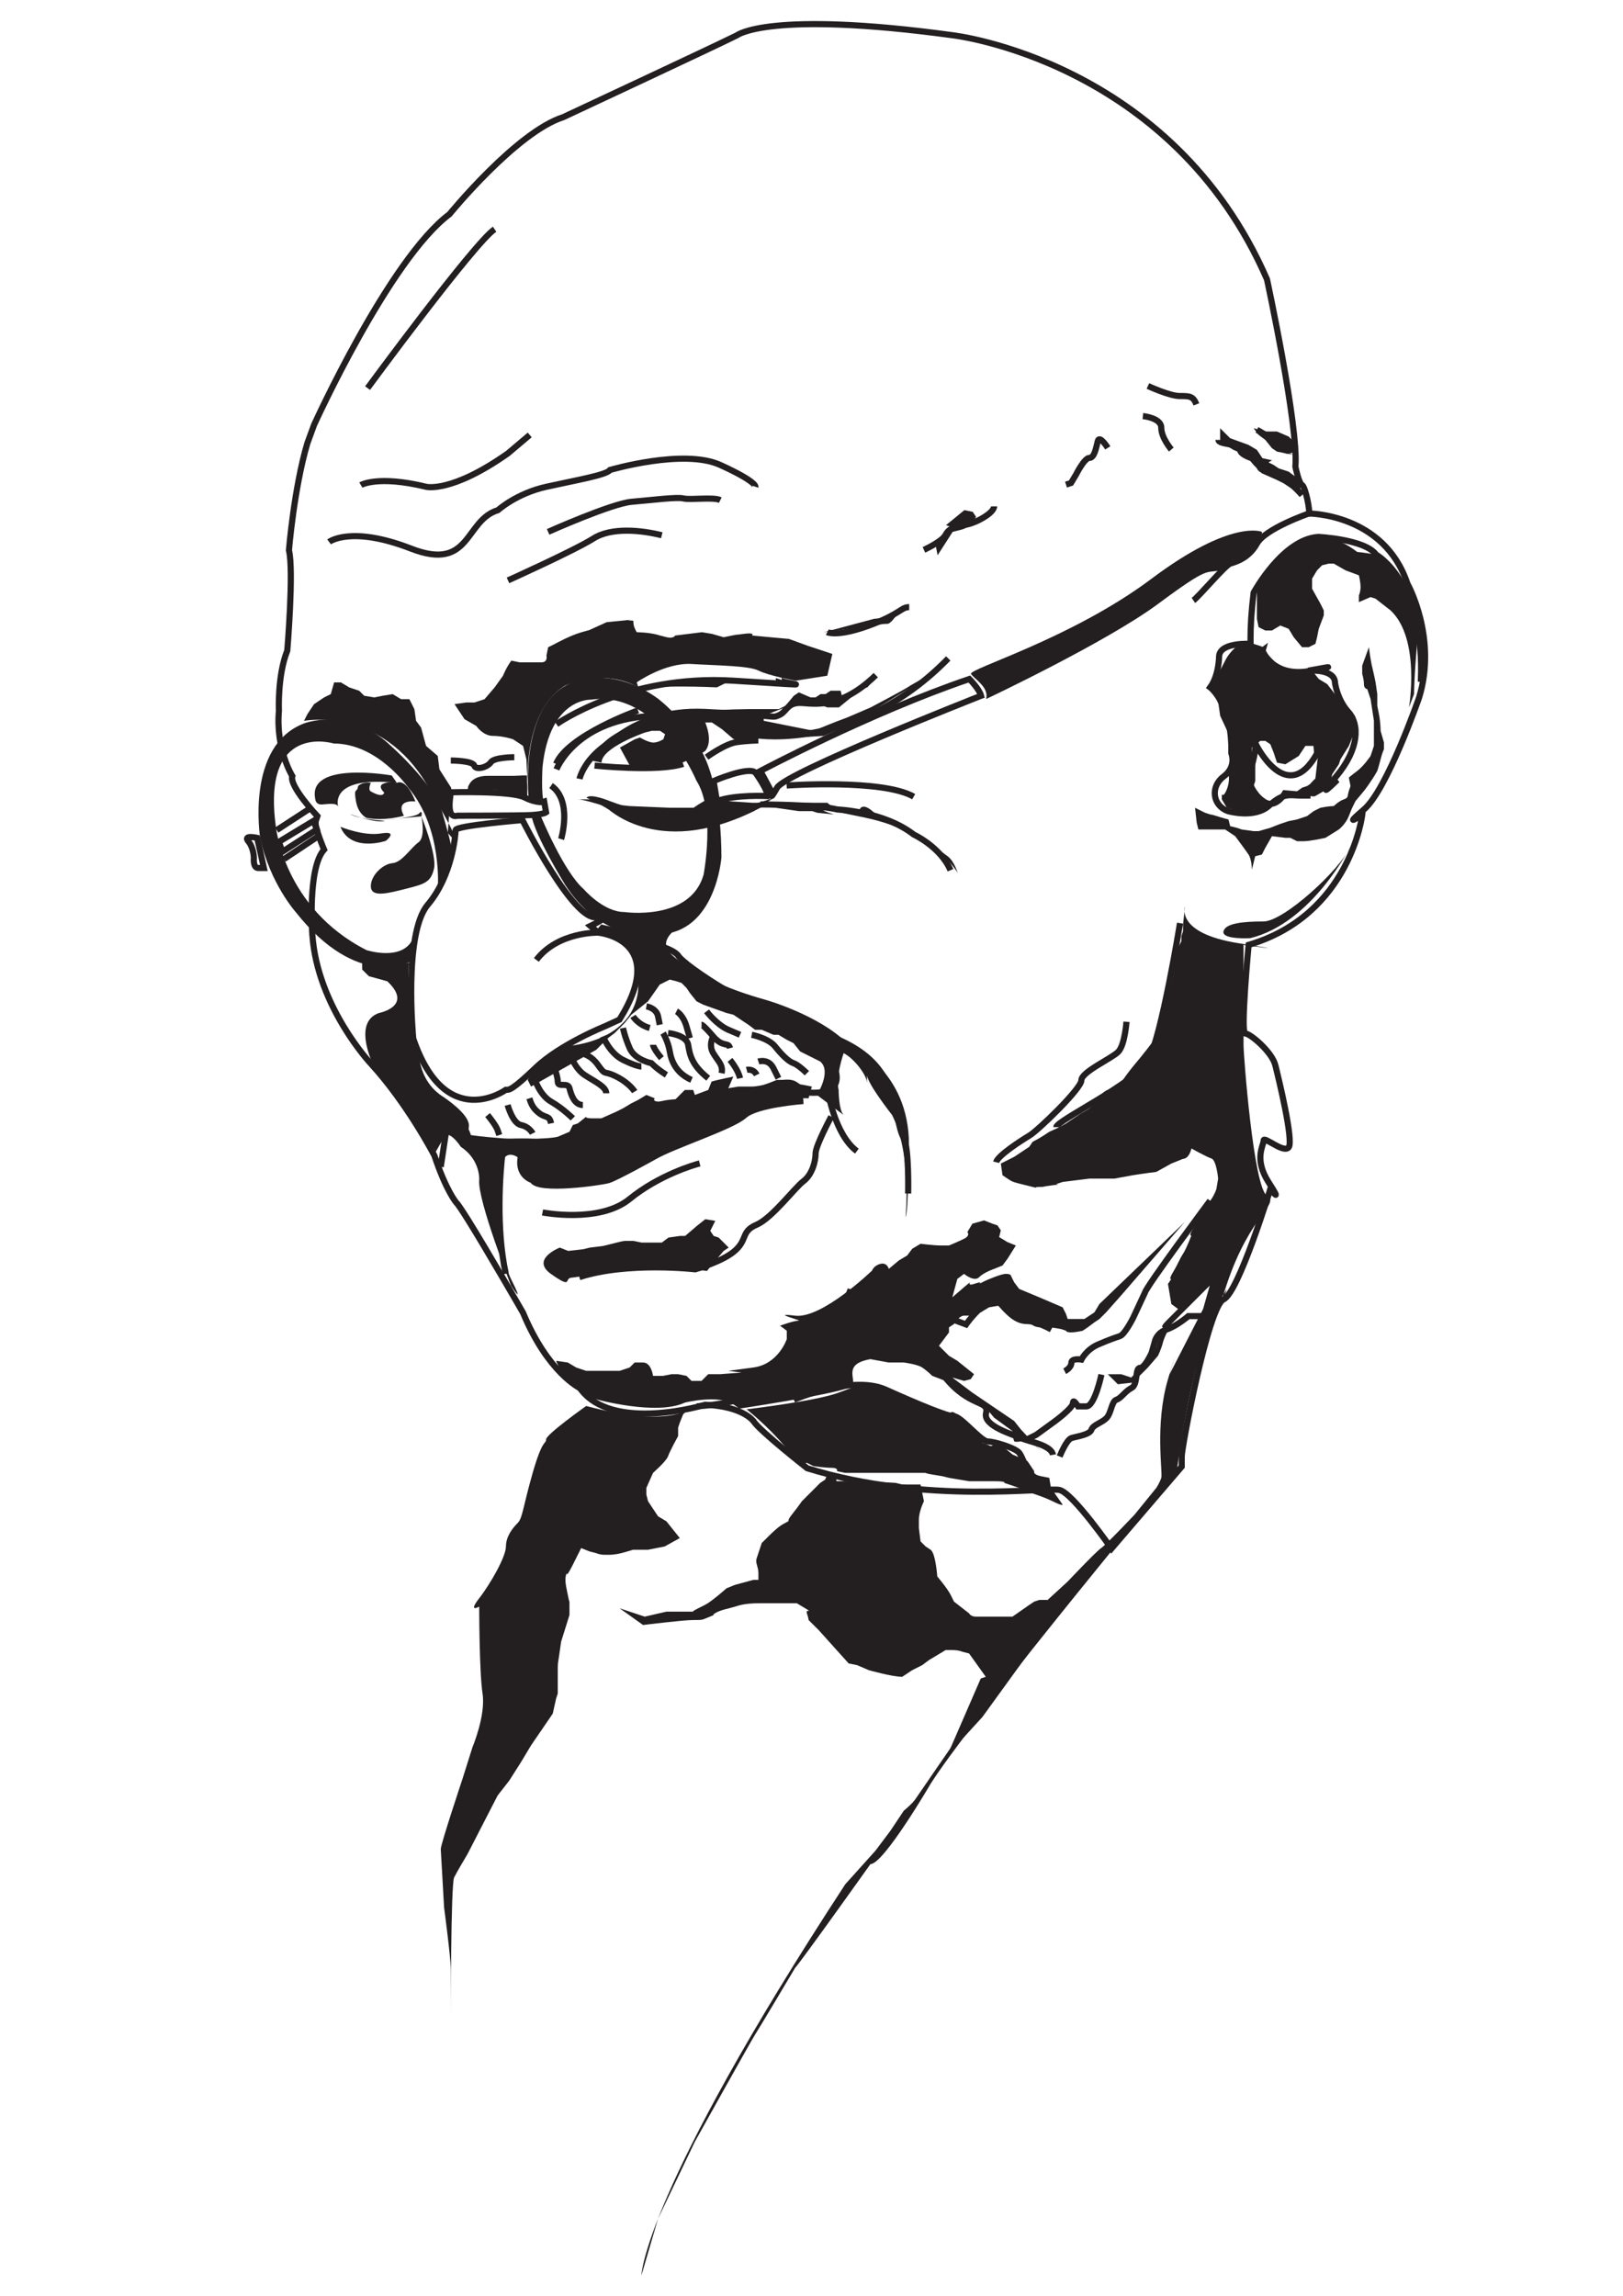 <?xml version="1.0" encoding="UTF-8" standalone="no"?>
<svg
   xmlns:dc="http://purl.org/dc/elements/1.1/"
   xmlns:cc="http://creativecommons.org/ns#"
   xmlns:rdf="http://www.w3.org/1999/02/22-rdf-syntax-ns#"
   xmlns:svg="http://www.w3.org/2000/svg"
   xmlns="http://www.w3.org/2000/svg"
   xmlns:sodipodi="http://sodipodi.sourceforge.net/DTD/sodipodi-0.dtd"
   xmlns:inkscape="http://www.inkscape.org/namespaces/inkscape"
   width="210mm"
   height="297mm"
   viewBox="0 0 210 297"
   version="1.1"
   id="svg28619"
   inkscape:version="1.0.2-2 (e86c870879, 2021-01-15)"
   sodipodi:docname="Gandi-1.svg">
  <defs
     id="defs28613" />
  <sodipodi:namedview
     id="base"
     pagecolor="#ffffff"
     bordercolor="#666666"
     borderopacity="1.0"
     inkscape:pageopacity="0.0"
     inkscape:pageshadow="2"
     inkscape:zoom="0.35"
     inkscape:cx="400"
     inkscape:cy="560"
     inkscape:document-units="mm"
     inkscape:current-layer="layer1"
     inkscape:document-rotation="0"
     showgrid="false"
     inkscape:window-width="1267"
     inkscape:window-height="1032"
     inkscape:window-x="73"
     inkscape:window-y="0"
     inkscape:window-maximized="0" />
  <g
     inkscape:label="Layer 1"
     inkscape:groupmode="layer"
     id="layer1">
    <g
       id="g29632">
      <path
         d="m 33.28,108.394 c 0,0 -1.876,-0.435 -1.155,0.438 0.724,0.863 0.724,2.155 0.724,2.155 0,0 -0.146,1.305 0.574,1.305 0.72,0 0.72,0 0.72,0 z"
         style="fill:none;stroke:#231f20;stroke-width:0.795;stroke-linecap:butt;stroke-linejoin:miter;stroke-miterlimit:4;stroke-dasharray:none;stroke-opacity:1"
         id="path20409" />
      <path
         d="m 35.805,107.385 4.326,-2.814"
         style="fill:none;stroke:#231f20;stroke-width:0.795;stroke-linecap:butt;stroke-linejoin:miter;stroke-miterlimit:4;stroke-dasharray:none;stroke-opacity:1"
         id="path20411" />
      <path
         d="m 36.094,108.9 4.758,-2.882 -0.072,0.721 0.215,0.574 -4.469,2.882 z"
         style="fill:none;stroke:#231f20;stroke-width:0.795;stroke-linecap:butt;stroke-linejoin:miter;stroke-miterlimit:4;stroke-dasharray:none;stroke-opacity:1"
         id="path20413" />
      <path
         d="m 36.74,111.136 4.329,-2.882"
         style="fill:none;stroke:#231f20;stroke-width:0.795;stroke-linecap:butt;stroke-linejoin:miter;stroke-miterlimit:4;stroke-dasharray:none;stroke-opacity:1"
         id="path20415" />
      <path
         d="m 96.614,182.315 c 0,0 9.084,-1.081 11.898,-2.155 2.811,-1.087 4.54,-1.519 8.22,0.214 0,0 2.932,1.59 4.665,2.286 0.572,0.23 1.013,0.36 1.174,0.307 0.649,-0.214 0.434,-0.652 1.515,0.214 1.081,0.866 2.596,2.379 2.596,2.379 l 0.432,1.081 1.081,0.432 0.649,-0.214 0.866,0.214 1.295,1.087 1.95,0.867 0.86,1.292 c 0,0 -0.215,0.435 0.87,0.649 1.081,0.218 1.081,0.218 1.081,0.218 l 0.217,1.301 1.512,2.162 c 0,0 0,0.217 -1.295,-0.435 -1.301,-0.646 -3.466,-1.295 -3.466,-1.295 l -0.864,-0.432 -1.944,-0.652 c 0,0 0.428,-0.214 -1.301,-0.214 -1.73,0 -3.243,0 -3.243,0 l -2.596,-0.435 -0.866,-0.218 c 0,0 0,0 -1.298,-0.214 -1.298,-0.214 -0.432,-0.214 -1.298,-0.214 -0.864,0 -0.864,0 -1.73,0 -0.864,0 -1.73,0 -1.73,0 -1.301,0 -4.972,0 -4.972,0 h -1.516 l -1.081,-0.221 c 0,0 0.215,-0.432 -0.649,-0.432 -0.866,0 -2.382,-0.214 -2.382,-0.214 l -0.864,-0.432 -1.084,0.217 c 0,0 -1.944,-3.245 -6.705,-7.143 z"
         style="fill:#231f20;fill-opacity:1;fill-rule:nonzero;stroke:none;stroke-width:3.18"
         id="path20417" />
      <path
         d="m 88.61,181.451 c 0,0 4.326,-1.077 6.273,0.218 1.947,1.298 0.217,0.646 0.217,0.646 0,0 12.332,-1.838 14.755,-2.801 0.202,-0.084 0.335,-0.158 0.385,-0.221 0.653,-0.873 -1.298,-2.813 2.382,-3.466 l 2.379,0.435 h 1.295 0.649 c 0,0 1.73,0.218 2.379,0.646 0.649,0.435 1.298,1.081 1.298,1.081 l 2.814,1.084 0.649,0.649 2.876,1.68 1.665,1.997 2.379,1.733 v 0.646 l 0.215,0.649 c 0,0 0.003,0.214 1.084,0 1.084,-0.214 1.084,-0.214 1.084,-0.214 l 0.649,0.86 0.649,0.652 -2.599,-2.811 -0.866,-1.087 -5.404,-3.668 -2.596,-1.954 1.515,0.435 0.866,-0.22 0.432,-0.646 -2.164,-1.733 c -1.081,-0.646 -1.081,-0.646 -1.081,-0.646 l -1.298,-1.295 1.298,-1.733 v -0.652 l 0.649,-0.429 c 0,0 0.649,-1.084 1.298,-1.084 0.649,0 0.649,0 0.649,0 l 0.864,-0.428 h 0.649 c 1.081,-0.652 1.081,-0.652 1.081,-0.652 l 1.301,-0.221 1.512,0.873 0.649,0.86 h 0.646 c 1.084,0.22 1.084,0.22 1.084,0.22 0,0 0.217,0.86 1.515,0.86 1.298,0 1.298,0 1.298,0 v 0 l 1.295,0.218 0.653,0.22 c 0,0 0,0.214 0.649,0.214 0.646,0 1.512,-0.214 1.512,-0.214 l 0.646,-0.438 0.866,-0.646 0.653,-0.435 0.864,-0.86 1.227,-1.385 0.503,-0.562 8.438,-9.733 -11.031,10.594 -0.653,1.087 -1.295,0.86 h -0.864 -0.649 -0.653 l -0.214,-0.646 -0.435,-0.866 -3.028,-1.295 -2.596,-1.084 -0.652,-0.866 -0.429,-0.867 c 0,0 0,-0.214 -0.649,-0.214 -0.649,0 -2.596,0.867 -2.596,0.867 l -0.864,0.432 c 0,0 0.646,-0.432 -0.649,0 -1.298,0.429 0.215,-0.863 -1.298,0.429 -1.515,1.305 -1.515,1.305 -1.515,1.305 l 0.649,-2.379 0.866,-0.652 c 0,0 1.298,1.081 1.947,0.435 0.646,-0.649 1.944,-1.081 1.944,-1.081 l 1.084,-0.435 0.646,-0.867 1.084,-1.727 c -1.084,-0.438 -1.084,-0.438 -1.084,-0.438 l -1.078,-0.649 0.215,-0.867 -0.432,-0.646 -0.649,-0.218 -1.084,-0.428 -1.512,0.428 -0.649,1.084 c 0,0 0.435,0.432 -0.432,0.867 -0.866,0.429 -1.947,0.867 -1.947,0.867 0,0 -0.217,0 -1.084,0 -0.866,0 -2.596,-0.221 -2.596,-0.221 l -1.078,0.649 -0.652,0.867 -1.081,0.646 -1.295,1.087 c 0,0 -0.217,-0.869 -1.084,-0.649 -0.866,0.214 -1.081,0.863 -1.081,0.863 0,0 -6.488,6.27 -9.951,5.838 -3.46,-0.428 1.081,0.652 0.432,0.652 -0.649,0 -2.382,0.646 -2.382,0.646 l 0.866,0.652 v 1.081 c 0,0 -1.081,3.245 -4.326,3.674 -3.242,0.435 -3.242,0.435 -3.242,0.435 l 1.73,0.218 -2.811,0.214 h -1.516 l -0.866,0.866 h -0.646 -0.653 l -0.649,-0.652 -1.081,-0.214 h -0.864 l -1.084,0.214 h -1.298 c 0,0 -0.217,-1.727 -1.295,-1.727 -1.081,0 -1.081,0 -1.081,0 l -0.649,0.646 -1.301,0.435 h -0.645 c -1.084,0 -3.68,0 -3.68,0 -1.295,-0.435 -1.295,-0.435 -1.295,-0.435 l -1.081,-0.646 -1.515,-0.22 c 0,0 1.515,4.118 5.189,4.978 0,0 7.789,2.162 11.466,0.432 z"
         style="fill:#231f20;fill-opacity:1;fill-rule:nonzero;stroke:none;stroke-width:3.18"
         id="path20419" />
      <path
         d="m 75.846,181.886 c 0,0 -5.189,3.674 -5.189,4.326 0,0.646 -0.432,-0.218 -1.733,4.326 -1.298,4.54 -1.298,5.839 -1.944,6.488 -0.649,0.652 -1.516,1.73 -1.516,3.031 0,1.295 -1.947,4.755 -3.459,6.702 -1.516,1.95 0,1.084 0,1.084 0,0 0,8.435 0.432,11.245 0.435,2.814 -1.298,6.925 -1.298,6.925 l -1.295,4.106 c 0,0 -2.814,8.441 -2.814,9.087 l 0.432,7.571 c 0,0 0.866,6.488 0.866,8 0,1.519 0,6.273 0,6.273 0,0 0,-17.305 0.432,-18.171 0.432,-0.86 1.73,-3.022 1.73,-3.022 l 3.894,-7.571 1.516,-1.947 1.512,-2.379 1.298,-2.164 2.81,-4.109 0.435,-1.947 0.214,-0.652 c 0,0 0,-1.512 0,-2.811 0,-1.301 0,-0.867 0.217,-2.376 0.217,-1.519 0.217,-1.519 0.217,-1.519 l 1.081,-3.46 c 0,0 0,0 0,-0.867 0,-0.86 0,-0.86 0,-0.86 0,0 0,0.214 -0.215,-0.873 -0.221,-1.081 -0.435,-1.941 -0.221,-2.593 0.221,-0.649 -0.215,0.867 0.866,-1.295 1.084,-2.165 1.084,-2.165 1.084,-2.165 v 0 l 1.081,0.432 0.864,0.221 c 0,0 0.435,0.214 1.084,0.214 0.646,0 0.646,0 0.646,0 0,0 0.652,0 1.519,-0.214 0.864,-0.221 1.509,-0.438 1.509,-0.438 h 1.95 l 1.081,-0.214 1.081,-0.214 1.947,-1.084 -1.73,-2.162 -1.084,-0.652 -1.295,-1.947 -0.217,-0.866 v -0.86 l 0.864,-1.947 c 0,0 1.733,-1.512 1.95,-2.165 0.215,-0.649 1.295,-2.596 1.295,-2.596 v -1.084 l 0.217,-0.646 0.432,-1.081 0.649,-0.652 c 0,0 -2.593,2.379 -13.196,-0.428 z"
         style="fill:#231f20;fill-opacity:1;fill-rule:nonzero;stroke:none;stroke-width:3.18"
         id="path20421" />
      <path
         d="m 80.172,208.057 3.246,1.081 2.813,-0.646 c 0,0 0.432,0 1.081,0 0.649,0 2.379,0 2.379,0 0,0 -0.217,0 0.649,-0.435 0.866,-0.432 0,0 0.866,-0.432 0.864,-0.429 2.811,-2.162 2.811,-2.162 l 1.084,-0.435 2.376,-0.646 h 0.652 c 0,0 0,0 0,-0.867 0,-0.866 -0.435,-1.301 -0.217,-1.947 0.217,-0.646 0.217,-0.646 0.217,-0.646 l 0.432,-1.305 c 1.512,-1.512 2.162,-2.162 3.028,-2.593 0.864,-0.435 0,0 0.864,-1.081 0.866,-1.081 1.301,-1.733 1.301,-1.733 l 0.864,-0.866 0.649,-0.646 0.866,-0.866 0.649,-0.429 c 0,0 0.215,-1.084 1.081,-0.438 0.864,0.652 -0.215,0.652 0.864,0.652 1.084,0 0,0 1.084,0 1.084,0 1.947,0 1.947,0 l 4.109,0.214 0.866,0.217 h 1.298 1.078 l 0.438,2.162 c 0,0 -0.653,1.301 -0.653,2.379 0,1.087 0,1.087 0,1.087 l 0.215,1.727 0.652,0.652 c 0,0 0,0 0.649,0.429 0.649,0.438 0.866,3.46 0.866,3.46 0,0 1.295,1.519 1.73,2.379 0.432,0.873 0.432,0.873 0.432,0.873 l 1.947,1.513 c 0,0 0.217,0.429 0.864,0.429 0.649,0 4.758,0 4.758,0 l 2.165,-1.512 0.645,-0.429 0.653,-0.22 h 1.081 v 0 l 0.653,2.599 -9.087,12.54 -4.543,4.979 4.326,-9.954 0.649,-0.218 -2.162,-3.022 -0.866,-0.22 c 0,0 -0.432,-0.218 -1.298,-0.218 -0.866,0 -0.866,0 -0.866,0 l -2.162,1.298 -0.866,0.649 -1.295,0.652 -1.298,0.86 c -1.301,0 -4.326,-0.86 -4.326,-0.86 l -1.513,-0.652 -1.084,-0.214 -3.892,-4.326 -1.301,-1.295 c 0,0 0,-0.22 -0.215,-0.867 -0.221,-0.652 0.864,0 -0.221,-0.652 -1.077,-0.646 -1.077,-0.646 -1.077,-0.646 0,0 -0.217,0 -0.866,0 -0.649,0 0.215,0 -0.649,0 -0.866,0 0.435,0 -0.866,0 -1.295,0 -1.295,0 -1.295,0 0,0 0.217,0 -1.298,0 -1.515,0 -2.379,0.214 -3.028,0.432 -0.649,0.214 -1.947,0.428 -2.596,0.866 -0.649,0.429 0.432,0 -0.649,0.429 -1.081,0.438 -0.866,0.438 -2.165,0.438 -1.298,0 -6.488,0.646 -6.488,0.646 z"
         style="fill:#231f20;fill-opacity:1;fill-rule:nonzero;stroke:none;stroke-width:3.18"
         id="path20423" />
      <path
         d="m 76.756,98.44 c 0,0 0,-6.925 22.062,-6.705 h 1.947 l 0.435,-0.22 0.429,-0.214 1.084,-1.295 0.649,-0.438 1.516,0.652 h 0.646 l 0.652,-0.432 h 0.646 l 0.653,-0.435 h 1.298 l 0.081,0.357 0.131,0.509 0.866,-0.652 2.379,-0.646 1.081,-1.295 -4.761,3.888 h -0.864 -0.649 l -1.081,-0.429 -0.866,-0.218 -1.298,-0.214 -4.975,1.941 v 0.652 l 2.165,0.435 4.326,0.863 c 1.95,-0.863 4.326,-1.733 4.326,-1.733 l 1.332,-0.568 1.693,-0.73 c 0,0 4.112,-2.162 4.761,-2.593 0.649,-0.432 3.028,-1.73 3.894,-2.164 0.864,-0.429 -11.249,6.925 -11.249,6.925 l -3.46,1.516 -3.463,0.211 H 99.683 L 96.872,95.627 96.006,95.844 94.925,95.627 93.41,94.329 92.111,93.465 h -0.864 c 0,0 1.081,2.379 0,3.677 0,0 -4.329,3.245 -9.736,1.944 l -1.295,-2.379 1.944,-1.081 0.649,-0.217 c 0,0 1.081,0.652 1.73,0.652 0.649,0 1.298,-0.435 1.298,-0.435 l 0.217,-0.646 -0.649,-0.435 h -1.084 l -0.864,0.217 c 0,0 -5.621,1.944 -5.621,3.895 z"
         style="fill:#231f20;fill-opacity:1;fill-rule:nonzero;stroke:none;stroke-width:3.18"
         id="path20425" />
      <path
         d="m 82.812,89.353 6.056,-1.298 1.084,-0.214 h 1.298 1.081 0.866 l 0.866,0.435 -1.301,0.646 c 0,0 -8.87,-0.432 -9.951,0.432 z"
         style="fill:#231f20;fill-opacity:1;fill-rule:nonzero;stroke:none;stroke-width:3.18"
         id="path20427" />
      <path
         d="m 106.607,81.788 6.491,-1.733 1.944,-0.217 1.73,-1.516 c 0,0 -1.298,2.379 -1.944,2.379 -0.653,0 -1.95,0.22 -1.95,0.22 z"
         style="fill:#231f20;fill-opacity:1;fill-rule:nonzero;stroke:none;stroke-width:3.18"
         id="path20429" />
      <path
         d="m 122.397,67.943 c 2.382,-1.95 2.382,-1.95 2.382,-1.95 l 1.078,0.217 0.435,0.652 -0.649,1.081 c -0.864,0.428 -0.649,0.428 -1.512,0.646 -0.866,0.214 -0.866,0.214 -0.866,0.214 l -1.947,3.028 -0.214,-1.081 0.432,-1.081 0.646,-0.866 0.866,-0.646"
         style="fill:#231f20;fill-opacity:1;fill-rule:nonzero;stroke:none;stroke-width:3.18"
         id="path20431" />
      <path
         d="m 74.809,103.416 h 1.084 0.864 1.084 l 1.51,0.646 2.164,0.217 5.193,0.218 h 2.162 0.87 l 0.646,-0.435 1.084,-0.646 h 1.512 l 1.084,0.217 3.239,0.218 h 0.866 1.298 3.463 0.649 3.46 l 1.084,0.857 c 1.078,0 3.025,0.224 3.025,0.224 0,0 0.217,-1.298 1.73,0 0.326,0.28 0.655,0.516 0.963,0.717 1.137,0.742 2.065,1.015 2.065,1.015 l 1.515,0.429 1.084,0.646 c 0,0 3.245,2.385 4.109,3.031 0.866,0.649 1.298,2.168 1.298,2.168 0,0 -2.81,-5.199 -11.898,-7.143 -9.084,-1.944 -4.109,-0.435 -4.109,-0.435 l -2.161,-0.214 -0.652,-0.214 h -1.73 l -4.544,-0.652 -1.298,0.652 -1.947,0.863 -1.509,0.218 -1.084,0.428 -2.596,0.224 -1.733,-0.224 c 0,0 0.435,0 -0.646,0 -1.084,0 -1.084,0 -1.084,0 h -1.73 -1.73 l -1.298,-0.646 -0.649,-0.435 c 0,0 -5.621,-1.944 -6.705,-1.944 z"
         style="fill:#231f20;fill-opacity:1;fill-rule:nonzero;stroke:none;stroke-width:3.18"
         id="path20433" />
      <path
         d="m 157.872,55.396 1.298,1.295 2.379,0.866 1.084,0.646 0.864,1.301 1.298,0.646 0.649,0.438 1.298,0.428 0.864,0.646 0.649,1.301 v 0.652 c 0,0 -0.864,-0.22 -1.512,-0.652 -0.649,-0.435 -0.649,-0.435 -0.649,-0.435 l -0.866,-0.432 -1.947,-0.863 -1.078,-1.084 -1.084,-1.295 -1.516,-0.652 -1.081,-0.646 -0.649,-0.652 z"
         style="fill:#231f20;fill-opacity:1;fill-rule:nonzero;stroke:none;stroke-width:3.18"
         id="path20435" />
      <path
         d="m 166.742,58.638 0.649,0.217 -2.164,-0.432 -0.646,-0.438 -0.866,-1.081 -0.866,-0.646 -0.233,-0.31 -0.413,-0.553 1.512,0.429 h 1.512 l 1.515,0.652 0.649,0.652 v 0.857"
         style="fill:#231f20;fill-opacity:1;fill-rule:nonzero;stroke:none;stroke-width:3.18"
         id="path20437" />
      <path
         d="m 162.633,80.055 v -2.814 -1.298 c 0,0 3.892,-5.621 6.056,-6.053 2.165,-0.438 4.109,-0.649 6.919,1.512 0,0 2.379,0.214 3.245,0.646 0.866,0.435 4.978,6.056 4.543,10.82 -0.432,4.758 -0.432,6.919 -0.432,6.919 l -0.652,1.727 c 0,0 1.519,-8.867 -2.376,-12.541 l -1.95,-1.519 -0.646,-0.214 -1.512,0.652 v -0.87 c 0,0 0.215,-0.435 0.215,-1.081 0,-0.652 -0.215,-1.516 -0.215,-1.516 l -1.736,-0.646 -1.512,-0.867 h -0.649 l -0.864,0.214 -0.649,0.652 -0.649,1.081 v 0.652 0.646 l 1.084,1.944 0.432,0.869 v 0.646 l -0.652,1.733 -0.215,1.081 -0.217,0.863 -0.866,0.432 h -0.864 l -1.081,-1.295 -0.649,-1.081 -1.081,-0.432 -1.081,0.646 h -0.866 l -0.866,-0.432 z"
         style="fill:#231f20;fill-opacity:1;fill-rule:nonzero;stroke:none;stroke-width:3.18"
         id="path20439" />
      <path
         d="m 163.497,83.729 0.435,0.867 1.078,1.081 1.084,0.652 0.866,0.218 0.866,0.211 h 0.646 0.646 0.653 l 0.864,1.084 1.081,0.649 c 0.866,1.078 1.301,1.73 1.301,1.73 l 0.432,1.081 0.646,0.435 0.87,0.646 c 0,0 0.428,0 0.428,0.652 0,0.649 0,1.295 0,1.295 l -0.863,2.165 -1.081,1.73 -0.217,0.646 -0.866,1.304 -0.215,1.081 -1.515,1.298 -1.298,0.214 h -1.944 c 0,0 -3.028,1.295 -1.515,0.649 1.515,-0.649 2.596,-1.516 2.596,-1.516 l 0.646,-0.214 0.653,-0.432 1.084,-0.652 v -1.081 l 0.215,-0.652 v -1.509 -0.652 l -0.649,-0.214 h -1.516 c -0.864,1.301 -0.864,1.301 -0.864,1.301 v 0 l -1.73,1.075 c -1.084,-0.211 -1.084,-0.211 -1.084,-0.211 l -0.217,-0.646 -0.215,-0.652 -0.432,-1.081 -0.649,-0.435 h -0.649 l -1.084,0.863 v 1.304 l 0.435,0.857 v 2.164 l -0.215,0.652 1.078,1.512 0.435,1.298 -1.512,0.435 c -1.084,0.214 -1.084,0.214 -1.084,0.214 l -2.382,-0.649 -0.646,-1.081 v -0.649 c 0,0 0.217,0.432 0.646,-0.649 0.435,-1.084 0.217,-1.944 0.217,-1.944 l 0.432,-0.652 v -1.081 c 0,0 0,-1.298 0,-1.947 0,-0.649 0,-0.649 0,-0.649 l -1.512,-3.249 -0.215,-1.509 -0.435,-1.081 -0.649,-0.87 c 0,0 1.298,-2.379 1.947,-3.674 0.649,-1.295 1.944,-2.379 2.596,-2.379 0.649,0 2.379,0.646 2.379,0.646 z"
         style="fill:#231f20;fill-opacity:1;fill-rule:nonzero;stroke:none;stroke-width:3.18"
         id="path20441" />
      <path
         d="m 154.627,104.496 1.298,0.649 0.649,0.214 c 0,0 0.217,0 0.866,0.217 0.649,0.218 1.512,0.435 1.512,0.435 l 0.217,0.863 0.866,0.218 0.645,0.218 1.519,0.211 h 0.645 l 1.516,-0.429 1.081,-0.429 0.649,-0.224 0.649,-0.214 1.084,-0.214 1.292,-0.435 0.866,-0.646 0.87,-0.435 c 1.078,-0.218 1.727,-0.218 1.727,-0.218 0,0 0.649,-0.646 1.298,-0.863 0.649,-0.218 0.435,-0.435 0.649,-1.084 0.217,-0.646 0.217,-0.646 0.217,-0.646 l -0.217,-1.084 c 0,0 0.217,-0.214 1.081,-0.863 0.87,-0.652 1.733,-1.944 1.733,-1.944 l 0.432,-1.301 v -1.947 -1.298 l -0.432,-2.814 -0.434,-1.298 c 0,0 -0.429,0 -0.429,-0.646 0,-0.649 -0.221,-1.298 -0.221,-1.298 v -1.084 l 0.866,-2.379 c 0,0 0.217,1.733 0.435,2.599 0.215,0.863 0.429,1.947 0.429,1.947 l 0.221,1.512 v 1.512 c 0.215,1.081 0,0 0.215,1.081 0.215,1.084 0.215,2.165 0.215,2.165 l 0.434,1.516 v 0.866 c 0,0 -0.217,0.432 -0.434,1.295 -0.215,0.863 -0.429,1.516 -0.429,1.516 -0.866,1.516 -1.73,2.593 -1.73,2.593 l -1.087,1.301 c -0.646,1.298 -0.428,0.863 -0.863,1.944 -0.435,1.087 -1.298,1.733 -1.298,1.733 l -1.73,1.081 c 0,0 -1.944,0.435 -2.811,0.435 -0.864,0 -0.864,0 -0.864,0 l -0.866,-0.435 h -0.649 l -1.73,-0.218 -0.866,1.519 -0.435,0.86 -0.864,0.218 -0.435,1.733 c 0,0 0,-1.298 -0.432,-1.95 -0.432,-0.646 -1.73,-2.379 -1.73,-2.379 l -1.298,-0.863 h -1.516 c 0,0 0,0 -0.649,0 -0.649,0 -0.649,0 -0.649,0 h -0.645 l -0.217,-0.87 z"
         style="fill:#231f20;fill-opacity:1;fill-rule:nonzero;stroke:none;stroke-width:3.18"
         id="path20443" />
      <path
         d="m 174.745,109.472 c 0,0 -4.975,9.951 -12.978,11.895 0,0 -3.677,0.217 -3.46,-0.863 0.215,-1.081 2.593,-1.298 5.189,-1.298 2.596,0 9.951,-6.702 11.249,-9.733 z"
         style="fill:#231f20;fill-opacity:1;fill-rule:nonzero;stroke:none;stroke-width:3.18"
         id="path20445" />
      <path
         d="m 153.329,117.258 c 0,0 -1.298,3.46 6.923,4.761 8.221,1.298 0.649,0.217 0.649,0.217 0,0 0,11.681 0,12.975 0,1.298 1.301,18.388 3.031,19.469 1.73,1.081 -2.164,2.379 -5.196,11.46 -3.028,9.09 0,0.652 0,0.652 0,0 -3.891,4.596 -6.488,23.578 0,0 -23.91,28.873 -30.845,38.908 -0.389,0.556 -0.72,1.062 -0.994,1.491 0,0 -6.059,10.386 -7.786,10.386 0,0 -9.09,12.764 -9.736,13.41 0,0 -4.758,8.006 -5.193,8.652 -0.432,0.649 -7.786,13.845 -7.786,13.845 l -4.761,9.954 -2.158,7.351 c 0,0 0.215,-10.596 26.389,-50.619 l 3.892,-4.326 1.947,-2.593 1.73,-2.593 c 0,0 1.084,-0.873 1.516,-1.519 0.432,-0.649 4.758,-6.919 4.758,-6.919 l 1.515,-3.243 2.379,-3.466 2.814,-2.811 1.944,-2.376 3.46,-3.897 0.217,-3.028 2.596,-2.379 c 0,0 3.677,-3.895 4.326,-4.326 0.649,-0.435 4.326,-4.326 4.326,-4.326 l 2.811,-3.46 c 0,0 0.435,-0.652 0.649,-1.301 0.217,-0.646 -0.864,-6.919 0.866,-12.764 1.73,-5.838 0.217,-0.646 0.217,-0.646 l 4.326,-8.438 0.864,-3.028 -4.972,4.978 c 0,0 -0.866,1.512 -1.084,2.376 -0.217,0.867 -0.646,1.733 -0.646,1.733 l -1.301,1.512 -1.944,1.947 -1.947,0.218 -0.653,-0.652 -0.649,-0.646 h 1.733 l 1.298,0.432 1.295,-1.298 0.866,-0.866 1.081,-1.727 0.221,-0.867 0.428,-0.866 0.217,-0.867 c 0,0 -0.432,0 0.435,-0.86 0.864,-0.867 1.516,-1.519 1.516,-1.519 l -0.866,-0.649 -0.435,-2.593 0.435,-0.646 c 0,0 -0.435,0.214 0.215,-0.867 0.652,-1.081 0.866,-1.733 1.298,-2.385 0.432,-0.646 1.084,-2.376 1.084,-2.376 0,0 -0.435,0.214 0.215,-0.867 0.649,-1.077 0.217,-0.649 1.084,-1.944 0.864,-1.301 0,-0.22 0.864,-1.301 0.864,-1.078 1.081,-1.947 1.081,-1.947 l 0.215,-1.292 c 0,0 -0.215,-2.382 -0.864,-2.599 -0.649,-0.218 -2.593,-1.298 -2.593,-1.298 0,0 -0.217,1.081 -0.866,1.298 -0.649,0.217 0.432,-0.218 -0.649,0.217 -1.081,0.435 -1.081,0.435 -1.081,0.435 l -1.95,1.081 c 0,0 -1.73,0.214 -3.025,0.429 -1.301,0.224 -2.382,0.438 -2.382,0.438 0,0 -1.081,0 -2.162,0 -1.084,0 -1.084,0 -1.084,0 l -1.73,0.214 -1.73,0.218 c 0,0 0,0 -0.649,0.214 -0.645,0.214 1.084,0 -0.645,0.214 -1.733,0.217 -0.87,0.217 -1.733,0.217 -0.866,0 -0.003,0.214 -0.866,0 -0.866,-0.217 0.866,0.214 -0.866,-0.217 -1.73,-0.429 -1.73,-0.429 -2.379,-0.86 -0.646,-0.438 -0.646,-0.438 -0.646,-0.438 l -0.217,-1.509 1.727,-0.87 1.95,-1.295 0.432,-0.649 c 0,0 0.864,-0.432 1.516,-0.87 0.649,-0.428 0.649,-0.428 0.649,-0.428 0,0 -1.512,0.646 0,0 1.513,-0.652 2.165,-1.081 2.165,-1.081 l 1.944,-1.304 c 0,0 0.434,-0.214 1.081,-0.646 0.649,-0.429 1.516,-2.162 2.379,-2.379 0.866,-0.217 0.866,-0.217 0.866,-0.217 0,0 0.649,-0.432 1.081,-1.078 0.432,-0.649 1.301,-1.733 1.301,-1.733 1.295,-1.512 2.593,-3.245 2.593,-3.245 l 0.652,-1.733 0.428,-0.646 c 0,0 0,-0.863 0.435,-2.162 0.432,-1.301 0.432,-1.301 0.432,-1.301 v 0 l 0.649,-2.379 0.432,-2.593 0.221,-1.298 0.428,-0.863 v -0.652 l 0.217,-0.646 v -0.867 z"
         style="fill:#231f20;fill-opacity:1;fill-rule:nonzero;stroke:none;stroke-width:3.18"
         id="path20447" />
      <path
         d="m 81.688,131.267 -0.866,1.081 -1.295,1.298 -0.866,0.652 -1.516,1.512 -8.435,4.755 -0.432,-0.86 c 0,0 1.947,-3.028 4.54,-4.332 0,0 8.87,-0.214 9.737,-7.134 0,0 0.864,-7.569 -5.842,-7.357 l 1.084,-1.295 c 0,0 8,2.165 10.596,0 0,0 -3.46,1.733 -1.73,3.674 0,0 3.028,3.466 12.329,6.062 0,0 6.925,1.944 10.6,5.621 0,0 7.572,3.028 8.003,12.332 0,0 0,9.513 -0.432,10.165 0,0 0.866,-8 -1.733,-13.193 0,0 -3.246,-4.112 -3.246,-5.193 0,-1.084 0,2.162 0,1.081 0,-1.081 -1.73,-3.245 -3.021,-3.894 0,0 -1.084,3.028 -0.653,4.758 0,0 0,2.596 0.653,3.249 l -3.466,-2.603 c 0,0 1.95,-3.028 0.435,-4.32 l -2.599,-1.301 -0.863,-1.081 -0.866,-0.432 -1.081,-0.646 h -0.649 l -1.512,-0.649 h -0.866 l -0.864,-0.652 -0.649,-0.429 -0.649,-0.438 -0.649,-0.432 -0.866,-0.214 -3.028,-1.081 C 90.126,129.534 90.126,129.534 90.126,129.534 l -0.866,-1.081 -0.435,-0.646 -0.645,-0.649 -0.653,-0.214 -0.864,-0.218 -1.298,0.646 -1.512,2.161"
         style="fill:#231f20;fill-opacity:1;fill-rule:nonzero;stroke:none;stroke-width:3.18"
         id="path20449" />
      <path
         d="m 52.92,124.565 c 0,0 -0.866,14.705 3.46,16.653 0,0 4.109,3.677 4.54,5.621 0,0 1.301,0.218 4.329,0.438 0,0 4.037,0.171 6.258,-0.108 0.249,-0.032 0.469,-0.062 0.662,-0.112 l 1.516,-0.646 0.432,-0.867 0.646,-0.214 1.084,-0.866 c 0,0 -0.217,0.214 0.866,0.214 1.084,0 1.084,0 1.084,0 l 1.947,-0.867 0.864,-0.432 1.081,-0.646 0.866,-0.435 1.081,-0.652 1.084,0.438 c 0,0 -0.438,0.432 0.646,0.432 1.084,0 1.084,0 1.084,0 l 0.864,-0.218 0.649,-0.652 0.649,-0.646 h 1.081 l 0.217,0.646 1.73,-0.646 0.432,-1.081 c 0.652,-0.214 2.813,-0.649 2.813,-0.649 l -0.649,1.512 1.298,-0.218 h 0.866 c 0,0 0.215,0 0.864,0 0.649,0 1.515,-0.214 1.515,-0.214 l 0.649,-0.214 1.081,-0.432 h 0.649 0.866 l 0.646,0.432 1.298,0.214 1.081,0.214 -0.432,1.519 c 0,0 -5.839,-0.214 -8.867,1.512 0,0 -11.469,6.056 -17.09,8.221 0,0 -10.165,2.164 -11.466,-1.947 0,0 -2.162,-1.947 -2.593,1.947 0,0 -0.432,9.733 1.515,13.631 1.944,3.888 0,0.86 0,0.86 0,0 -4.329,-11.031 -4.112,-13.625 0,0 0.217,-2.596 -2.382,-4.326 0,0 -1.513,-2.379 -2.379,-1.301 -0.864,1.081 0.866,-1.078 0.866,-1.078 l -1.73,3.028 c 0,0 -5.189,-8.655 -7.789,-10.603 0,0 -3.245,-6.056 0.435,-7.351 0,0 4.543,-0.867 1.084,-4.109 l -2.379,-0.652 -0.87,-0.867 v -1.295 c 0,0 0.217,1.295 6.059,0.435 z"
         style="fill:#231f20;fill-opacity:1;fill-rule:nonzero;stroke:none;stroke-width:3.18"
         id="path20451" />
      <path
         d="m 52.268,105.527 c 0,0 -2.55,0.751 -4.854,0.274 0,0 -0.951,-0.429 -1.295,-1.864 -0.018,-0.084 -0.036,-0.162 -0.054,-0.248 -0.288,-1.64 0,-1.255 0.189,-1.64 l 0.096,-0.385 c 0,0 0.578,-0.578 1.633,-0.385 0,0 -0.479,0.963 0.096,1.155 0,0 1.444,0.866 1.634,0.093 0,0 -0.767,-0.671 -0.286,-1.053 0,0 0.671,-0.484 1.922,-0.196 0,0 1.155,-0.77 2.404,2.41 0,0 -2.693,-0.36 -1.491,1.838 z"
         style="fill:#231f20;fill-opacity:1;fill-rule:nonzero;stroke:none;stroke-width:3.18"
         id="path20453" />
      <path
         d="m 50.488,105.993 c -1.463,0.146 3.27,-0.192 3.751,-0.77 0.481,-0.577 0.289,0.385 0.289,0.385 0,0 -3.081,0.286 -4.04,0.385 z"
         style="fill:#231f20;fill-opacity:1;fill-rule:nonzero;stroke:none;stroke-width:3.18"
         id="path20455" />
      <path
         d="m 49.817,106.183 c 0,0 -3.367,-0.189 -4.519,-0.86 0,0 3.363,1.248 4.519,0.86 z"
         style="fill:#231f20;fill-opacity:1;fill-rule:nonzero;stroke:none;stroke-width:3.18"
         id="path20457" />
      <path
         d="m 60.874,102.242 c 0,0 -2.404,-1.441 6.634,-1.922 h 0.671 c 0,0 0.099,3.171 0,3.171 0,0 -1.441,-1.733 -7.305,-1.249 z"
         style="fill:#231f20;fill-opacity:1;fill-rule:nonzero;stroke:none;stroke-width:3.18"
         id="path20459" />
      <path
         d="m 40.637,54.964 c 0,0 9.73,-21.417 17.522,-27.255 0,0 8.652,-10.606 14.705,-12.547 0,0 19.472,-9.09 22.5,-10.6 0,0 4.109,-3.245 27.907,0 0,0 28.336,3.242 40.665,31.578 0,0 4.112,19.038 3.677,24.23 0,0 0.435,2.162 0.866,2.379 0.432,0.221 1.084,3.466 0.866,3.68 0,0 9.733,0 12.764,9.084 0,0 3.894,6.923 1.516,14.708 0,0 -4.115,11.898 -7.14,14.497 -3.031,2.593 -0.217,0.646 -0.217,0.646 0,0 -1.515,12.982 -14.708,16.873 0,0 -1.084,11.466 -0.435,11.466 0.649,0 3.463,2.379 3.894,4.112 0.432,1.727 2.376,9.733 1.73,10.6 -0.649,0.863 -3.246,-1.515 -3.246,-0.866 0,0.649 -1.298,2.379 0.649,5.407 1.948,3.031 0.217,0.866 0.217,0.866 0,0 -4.112,13.41 -6.056,14.277 -1.95,0.867 -5.41,19.038 -5.41,20.332 0,1.298 0,1.298 0,1.298 v 0 l -9.087,10.606 c 0,0 -4.972,-7.143 -6.705,-7.578 -1.73,-0.429 -17.305,1.947 -32.665,-2.814 0,0 -6.059,-4.752 -6.922,-6.053 0,0 -1.295,-1.947 -6.27,-2.164 0,0 -12.115,3.68 -16.227,-2.162 0,0 -4.109,-1.947 -7.351,-9.733 0,0 -4.568,-7.944 -7.105,-12.006 -0.755,-1.199 -1.329,-2.065 -1.55,-2.273 0,0 -1.298,-1.516 -2.811,-6.056 0,0 -3.463,-6.708 -8.224,-11.895 0,0 -6.919,-7.361 -7.568,-16.659 0,0 -0.649,-8.652 1.516,-11.031 0,0 -1.298,-3.031 -1.084,-3.683 0.217,-0.646 0.217,-0.646 0.217,-0.646 0,0 -3.68,-3.894 -3.245,-5.189 0,0 -2.164,-3.463 -1.73,-8.438 0,0 -0.217,-4.54 1.081,-7.786 0,0 0.866,-10.385 0.215,-12.985 0,0 0.653,-8 2.382,-13.845 z"
         style="fill:none;stroke:#231f20;stroke-width:0.795;stroke-linecap:butt;stroke-linejoin:miter;stroke-miterlimit:4;stroke-dasharray:none;stroke-opacity:1"
         id="path20461" />
      <path
         d="m 168.264,93.689 c 0,0 -8.363,1.727 -6.056,-17.019 0,0 3.749,-6.923 8.367,-7.211 0,0 6.053,0.289 7.497,2.304 0,0 6.345,3.466 5.77,16.444"
         style="fill:none;stroke:#231f20;stroke-width:0.795;stroke-linecap:butt;stroke-linejoin:miter;stroke-miterlimit:4;stroke-dasharray:none;stroke-opacity:1"
         id="path20463" />
      <path
         d="m 163.363,84.17 c 0,0 1.295,3.606 6.342,2.593 5.05,-1.012 -0.429,0 -0.429,0 0,0 3.46,-0.289 3.46,1.587 0,0 0.288,2.165 1.73,3.749 1.444,1.59 1.444,4.761 -1.587,8.363 -3.028,3.606 0.146,0.435 0.146,0.435 l -3.028,1.73 c 0,0 -1.444,0.143 0.578,-1.73 l 0.432,-3.749 -0.72,-3.317 c 0,0 -9.665,0 -6.923,-9.662 z"
         style="fill:none;stroke:#231f20;stroke-width:0.795;stroke-linecap:butt;stroke-linejoin:miter;stroke-miterlimit:4;stroke-dasharray:none;stroke-opacity:1"
         id="path20465" />
      <path
         d="m 161.919,83.303 c 0,0 -4.037,-0.292 -4.18,1.584 0,0 0,2.454 -1.152,4.037 0,0 2.882,2.165 2.736,8.513 0,0 0.724,1.73 -1.006,3.025 -1.73,1.295 -1.444,3.749 0.578,4.472 0,0 3.457,1.009 5.332,-0.724 1.876,-1.727 2.742,-1.292 4.037,-1.292 1.301,0 1.301,0 1.301,0 l -3.32,-0.292 c 0,0 -1.152,2.019 -2.596,1.152 -1.441,-0.86 -2.45,-2.739 -1.873,-4.177 0.574,-1.447 0.72,-3.32 0.72,-3.32 0,0 4.037,8.218 7.932,1.155 l -0.142,-1.59 c 0,0 -8.798,1.444 -10.096,-7.64"
         style="fill:none;stroke:#231f20;stroke-width:0.795;stroke-linecap:butt;stroke-linejoin:miter;stroke-miterlimit:4;stroke-dasharray:none;stroke-opacity:1"
         id="path20467" />
      <path
         d="m 75.892,103.208 c 0,0 2.382,1.078 3.466,1.941 1.081,0.869 -1.084,-0.863 -1.084,-0.863 0,0 6.491,6.925 19.252,0.649 l 2.599,-1.727 c 0,0 -11.249,4.32 -21.202,0.432 0,0 -2.593,-1.081 -3.031,-0.432 z"
         style="fill:#231f20;fill-opacity:1;fill-rule:nonzero;stroke:none;stroke-width:3.18"
         id="path20469" />
      <path
         d="m 98.39,104.068 c 0,0 7.357,0 9.953,0.652 0,0 5.988,0.214 9.879,3.239 0,0 3.46,1.59 4.761,4.618"
         style="fill:none;stroke:#231f20;stroke-width:0.795;stroke-linecap:butt;stroke-linejoin:miter;stroke-miterlimit:4;stroke-dasharray:none;stroke-opacity:1"
         id="path20471" />
      <path
         d="m 101.781,101.617 c 0,0 12.401,-0.866 16.441,1.444"
         style="fill:none;stroke:#231f20;stroke-width:0.795;stroke-linecap:butt;stroke-linejoin:miter;stroke-miterlimit:4;stroke-dasharray:none;stroke-opacity:1"
         id="path20473" />
      <path
         d="m 98.033,95.127 c 0,0 12.978,2.022 24.662,-9.947"
         style="fill:none;stroke:#231f20;stroke-width:0.795;stroke-linecap:butt;stroke-linejoin:miter;stroke-miterlimit:4;stroke-dasharray:none;stroke-opacity:1"
         id="path20475" />
      <path
         d="m 77.265,97.869 c 0,0 4.183,-6.202 13.845,-5.77 9.665,0.428 8.652,0.866 9.665,0.428 1.006,-0.428 1.006,-1.438 2.447,-1.578 1.441,-0.149 5.05,1.295 10.096,-3.609"
         style="fill:none;stroke:#231f20;stroke-width:0.795;stroke-linecap:butt;stroke-linejoin:miter;stroke-miterlimit:4;stroke-dasharray:none;stroke-opacity:1"
         id="path20477" />
      <path
         d="M 84.983,92.602 C 74.601,92.819 72.001,99.527 72.001,99.527"
         style="fill:none;stroke:#231f20;stroke-width:0.795;stroke-linecap:butt;stroke-linejoin:miter;stroke-miterlimit:4;stroke-dasharray:none;stroke-opacity:1"
         id="path20479" />
      <path
         d="m 72.001,93.689 c 0,0 9.087,-6.494 22.929,-5.628 13.845,0.863 5.627,0.435 5.845,-0.217"
         style="fill:none;stroke:#231f20;stroke-width:0.795;stroke-linecap:butt;stroke-linejoin:miter;stroke-miterlimit:4;stroke-dasharray:none;stroke-opacity:1"
         id="path20481" />
      <path
         d="m 42.581,70.104 c 0,0 2.814,-2.161 10.603,0.867 7.783,3.028 6.916,-3.674 11.245,-4.972 0,0 2.382,-2.168 6.274,-3.028 3.898,-0.867 7.789,-1.519 8.221,-2.171 0,0 9.519,-2.808 14.276,-0.646 4.761,2.165 4.544,2.817 4.544,2.817"
         style="fill:none;stroke:#231f20;stroke-width:0.795;stroke-linecap:butt;stroke-linejoin:miter;stroke-miterlimit:4;stroke-dasharray:none;stroke-opacity:1"
         id="path20483" />
      <path
         d="m 46.693,62.75 c 0,0 2.162,-1.298 8.435,0.221 0,0 3.246,0.86 10.6,-4.326 l 2.813,-2.379"
         style="fill:none;stroke:#231f20;stroke-width:0.795;stroke-linecap:butt;stroke-linejoin:miter;stroke-miterlimit:4;stroke-dasharray:none;stroke-opacity:1"
         id="path20485" />
      <path
         d="m 70.92,68.806 c 0,0 8.221,-3.674 10.817,-3.894 2.596,-0.214 5.842,-0.646 6.705,-0.428 0.866,0.214 3.895,-0.218 4.758,0.214"
         style="fill:none;stroke:#231f20;stroke-width:0.795;stroke-linecap:butt;stroke-linejoin:miter;stroke-miterlimit:4;stroke-dasharray:none;stroke-opacity:1"
         id="path20487" />
      <path
         d="m 65.728,75.083 c 0,0 8.652,-3.898 11.031,-5.407 2.382,-1.516 6.274,-1.081 8.87,-0.432"
         style="fill:none;stroke:#231f20;stroke-width:0.795;stroke-linecap:butt;stroke-linejoin:miter;stroke-miterlimit:4;stroke-dasharray:none;stroke-opacity:1"
         id="path20489" />
      <path
         d="m 47.56,50.207 c 0,0 13.842,-18.823 16.438,-20.553"
         style="fill:none;stroke:#231f20;stroke-width:0.795;stroke-linecap:butt;stroke-linejoin:miter;stroke-miterlimit:4;stroke-dasharray:none;stroke-opacity:1"
         id="path20491" />
      <path
         d="m 39.336,93.254 c 0,0 9.954,-1.95 16.01,8.435 6.056,10.385 2.596,6.056 2.596,6.056 l 0.432,-5.839 -1.516,-2.379 -0.217,-1.733 -1.512,-1.298 -0.649,-2.379 -0.645,-0.863 -0.217,-1.512 -0.649,-1.298 h -1.084 l -1.081,-0.649 -1.298,0.214 -1.081,0.214 -1.301,-0.214 -0.646,-0.649 -1.295,-0.435 -1.084,-0.649 h -0.866 l -0.432,1.519 -0.864,0.429 -1.298,0.867 -0.438,0.652 -0.429,0.646 z"
         style="fill:#231f20;fill-opacity:1;fill-rule:nonzero;stroke:none;stroke-width:3.18"
         id="path20493" />
      <path
         d="m 68.324,102.77 c 0,0 -1.084,-10.382 4.761,-14.056 0,0 4.975,-2.385 9.516,0.211 l -0.217,-0.649 c 0,0 3.68,-2.593 7.14,-2.376 3.463,0.211 7.354,0.211 8.652,0.863 1.298,0.652 4.761,1.298 4.761,1.298 l 4.109,-0.646 0.649,-2.814 -3.245,-1.081 -2.379,-0.869 -2.379,-0.214 -2.379,-0.221 c 0,0 0.432,-0.428 -1.081,-0.214 -1.515,0.214 -0.435,0 -1.515,0.214 -1.081,0.221 -1.081,0.221 -1.081,0.221 l -1.512,-0.435 -1.301,-0.214 -3.46,0.428 c 0,0 -0.221,0.435 -1.084,0.221 -0.866,-0.221 -0.866,-0.221 -0.866,-0.221 0,0 1.301,0.435 0,0 -1.295,-0.428 -3.028,-0.428 -3.028,-0.428 -0.864,-1.512 0,-1.512 -0.864,-1.512 -0.864,0 1.298,-0.221 -0.864,0 -2.165,0.214 -2.165,0.214 -2.165,0.214 l -2.379,1.081 c 0,0 0.646,-0.214 -0.866,0.218 -1.515,0.428 -3.46,1.515 -3.46,1.515 l -0.866,0.432 c -0.217,1.081 -0.217,1.081 -0.217,1.081 0,0 0.217,0.867 -0.649,0.867 -0.864,0 -2.162,0 -2.162,0 h -0.653 c -1.077,-0.221 -1.077,-0.221 -1.077,-0.221 0,0 0.649,-0.86 0,0 -0.652,0.867 -1.081,1.954 -1.081,1.954 l -1.084,1.509 -1.298,1.519 -1.298,0.432 h -1.081 l -1.512,0.214 1.292,1.947 1.516,0.869 c 0,0 0.866,1.292 2.164,1.292 1.301,0 2.597,0.435 2.597,0.435 l 1.301,0.863 0.429,1.727 z"
         style="fill:#231f20;fill-opacity:1;fill-rule:nonzero;stroke:none;stroke-width:3.18"
         id="path20495" />
      <path
         d="m 77.411,120.652 c 0,0 9.23,0.869 2.739,11.255 l -1.876,0.857 c 0,0 -5.767,2.31 -8.941,5.342 -3.171,3.028 -3.46,2.882 -3.891,2.882 0,0 -7.789,5.621 -11.972,-6.631 0,0 -1.298,-13.562 1.876,-17.311 3.174,-3.748 3.602,-9.087 3.602,-9.662 0,-0.577 8.652,-1.295 8.652,-1.295 0,0 6.637,13.267 9.665,12.55 3.028,-0.727 -0.866,1.149 -0.866,1.149 z"
         style="fill:none;stroke:#231f20;stroke-width:0.795;stroke-linecap:butt;stroke-linejoin:miter;stroke-miterlimit:4;stroke-dasharray:none;stroke-opacity:1"
         id="path20497" />
      <path
         d="m 61.116,148.342 c 0,0 5.621,-1.155 9.659,-0.429 0,0 3.752,0 8.941,-2.599 5.196,-2.593 6.202,-2.742 9.23,-2.742 3.028,0 8.078,-1.007 9.808,-1.727 1.733,-0.724 3.317,-1.013 4.04,-0.578 0.718,0.432 1.295,1.009 1.295,1.009 0,0 5.049,0.867 4.037,-2.742"
         style="fill:none;stroke:#231f20;stroke-width:0.795;stroke-linecap:butt;stroke-linejoin:miter;stroke-miterlimit:4;stroke-dasharray:none;stroke-opacity:1"
         id="path20499" />
      <path
         d="m 103.946,142.432 c 0,0 -6.056,0.432 -7.643,1.873 -1.587,1.444 -9.23,3.894 -11.683,5.335 0,0 -4.904,2.739 -5.913,3.031 -1.009,0.286 -9.087,1.441 -9.804,0 0,0 -2.165,-0.577 -1.441,-3.32 0.718,-2.742 0.288,-1.009 0.288,-1.009 0,0 -2.454,-1.441 -2.742,0.867 -0.288,2.308 -0.864,9.662 0.435,15.571"
         style="fill:none;stroke:#231f20;stroke-width:0.795;stroke-linecap:butt;stroke-linejoin:miter;stroke-miterlimit:4;stroke-dasharray:none;stroke-opacity:1"
         id="path20501" />
      <path
         d="m 70.197,156.851 c 0,0 7.357,1.441 11.252,-1.73 3.894,-3.171 8.51,-4.469 9.084,-4.615"
         style="fill:none;stroke:#231f20;stroke-width:0.795;stroke-linecap:butt;stroke-linejoin:miter;stroke-miterlimit:4;stroke-dasharray:none;stroke-opacity:1"
         id="path20503" />
      <path
         d="m 107.12,141.134 c 0,0 0.864,5.624 3.752,7.786"
         style="fill:none;stroke:#231f20;stroke-width:0.795;stroke-linecap:butt;stroke-linejoin:miter;stroke-miterlimit:4;stroke-dasharray:none;stroke-opacity:1"
         id="path20505" />
      <path
         d="m 82.747,121.661 c 0,0 4.326,0.866 5.047,2.022 0.72,1.155 9.665,7.354 17.883,9.808 8.218,2.447 9.084,6.63 9.808,8.51 0.72,1.876 0.72,3.891 1.441,5.186 0.72,1.298 0.578,7.215 0.578,7.215"
         style="fill:none;stroke:#231f20;stroke-width:0.795;stroke-linecap:butt;stroke-linejoin:miter;stroke-miterlimit:4;stroke-dasharray:none;stroke-opacity:1"
         id="path20507" />
      <path
         d="m 107.552,144.454 c 0,0 -2.022,3.746 -2.022,4.755 0,1.009 -0.432,2.742 -1.584,3.603 -1.152,0.873 -4.04,4.761 -6.056,5.627 -2.018,0.867 -1.155,1.876 -2.742,3.314 -1.584,1.447 -5.189,2.45 -5.189,2.45 0,0 -8.798,-1.003 -15,1.015"
         style="fill:none;stroke:#231f20;stroke-width:0.795;stroke-linecap:butt;stroke-linejoin:miter;stroke-miterlimit:4;stroke-dasharray:none;stroke-opacity:1"
         id="path20509" />
      <path
         d="m 43.761,104.357 c 0,0 -1.348,-4.037 7.593,-3.077 l -0.673,-0.96 c 0,0 -10.864,-1.922 -9.901,2.981 0,0 0,0.867 0.96,0.767 0.963,-0.093 1.829,-0.189 2.022,0.289 z"
         style="fill:#231f20;fill-opacity:1;fill-rule:nonzero;stroke:none;stroke-width:3.18"
         id="path20511" />
      <path
         d="m 54.529,105.608 c 0,0 2.018,5 1.633,6.733 -0.385,1.73 -1.152,2.012 -3.46,2.59 -2.31,0.578 -4.618,1.255 -4.714,-0.189 -0.093,-1.444 1.541,-2.978 2.789,-3.078 1.251,-0.099 2.404,-2.022 3.367,-2.693 0.959,-0.674 0.385,-3.363 0.385,-3.363 z"
         style="fill:#231f20;fill-opacity:1;fill-rule:nonzero;stroke:none;stroke-width:3.18"
         id="path20513" />
      <path
         d="m 44.05,106.956 c 0,0 2.979,1.249 5.286,0.86 2.307,-0.382 0.578,0.966 0.578,0.966 0,0 -4.519,1.534 -5.864,-1.826 z"
         style="fill:#231f20;fill-opacity:1;fill-rule:nonzero;stroke:none;stroke-width:3.18"
         id="path20515" />
      <path
         d="m 33.665,108.394 c 0,0 -1.922,-11.923 5.671,-14.805 0,0 5.289,-2.112 10.578,2.304 0,0 6.538,5.581 7.404,9.522 0,0 1.249,4.227 1.152,4.804 -0.096,0.577 -1.537,4.904 -1.829,4.811 0,0 0.677,-7.882 -3.845,-13.174 0,0 -3.941,-5.671 -9.612,-5.671 0,0 -9.329,-2.882 -7.5,10.671 0,0 0.963,10.578 11.73,16.053 0,0 5,1.64 6.155,-1.826 0,0 0,2.599 -0.196,3.078 -0.189,0.481 -7.115,3.944 -15.093,-6.149 0,0 -3.363,-3.752 -4.615,-9.618 z"
         style="fill:#231f20;fill-opacity:1;fill-rule:nonzero;stroke:none;stroke-width:3.18"
         id="path20517" />
      <path
         d="m 77.411,120.652 c 0,0 -5.199,-0.149 -8.013,3.528"
         style="fill:none;stroke:#231f20;stroke-width:0.795;stroke-linecap:butt;stroke-linejoin:miter;stroke-miterlimit:4;stroke-dasharray:none;stroke-opacity:1"
         id="path20519" />
      <path
         d="m 68.395,103.133 c 0,0 -1.223,-11.606 5.193,-14.637 0,0 5.118,-2.745 11.538,1.876 0,0 4.972,3.745 6.708,9.298 0,0 1.512,4.04 1.512,11.249 0,0 -0.72,9.733 -8.075,9.95 0,0 -6.923,1.59 -12.112,-6.348 0,0 -3.969,-6.416 -4.404,-9.081 l 1.227,0.143 c 0,0 2.957,7.211 5.553,9.447 0,0 2.525,2.957 5.264,2.957 0,0 8.51,1.223 10.239,-4.832 0,0 1.587,-8.292 -0.941,-12.184 0,0 -4.826,-11.687 -13.627,-10.457 0,0 -5.333,-0.292 -6.274,8.724 0,0 -0.215,3.894 0.217,4.472 0.435,0.575 -0.645,0 -2.019,-0.577 z"
         style="fill:#231f20;fill-opacity:1;fill-rule:nonzero;stroke:none;stroke-width:3.18"
         id="path20521" />
      <path
         d="m 152.683,119.425 c 0,0 -2.382,14.705 -4.112,17.737 -1.73,3.028 -11.895,7.786 -11.895,8.652"
         style="fill:none;stroke:#231f20;stroke-width:0.795;stroke-linecap:butt;stroke-linejoin:miter;stroke-miterlimit:4;stroke-dasharray:none;stroke-opacity:1"
         id="path20523" />
      <path
         d="m 145.757,132.183 c 0,0 -0.215,3.028 -1.078,3.898 -0.87,0.863 -4.761,2.59 -4.761,3.674 0,1.084 -5.621,6.494 -6.705,7.14 -1.081,0.646 -4.112,2.596 -4.326,3.46"
         style="fill:none;stroke:#231f20;stroke-width:0.795;stroke-linecap:butt;stroke-linejoin:miter;stroke-miterlimit:4;stroke-dasharray:none;stroke-opacity:1"
         id="path20525" />
      <path
         d="m 110.067,166.793 c 0,0 -2.162,6.491 -6.488,5.407 0,0 0.866,0.866 -1.081,2.599 -1.95,1.733 -0.649,6.274 -12.333,7.137"
         style="fill:none;stroke:#231f20;stroke-width:0.795;stroke-linecap:butt;stroke-linejoin:miter;stroke-miterlimit:4;stroke-dasharray:none;stroke-opacity:1"
         id="path20527" />
      <path
         d="m 102.713,181.072 c 0,0 7.569,-3.249 11.898,-1.295 4.323,1.941 8.003,3.46 8.87,3.46 0.864,0 3.46,3.242 4.326,3.242 0.863,0 3.677,0.867 4.106,1.513 0.435,0.652 0.87,1.95 1.084,2.596"
         style="fill:none;stroke:#231f20;stroke-width:0.795;stroke-linecap:butt;stroke-linejoin:miter;stroke-miterlimit:4;stroke-dasharray:none;stroke-opacity:1"
         id="path20529" />
      <path
         d="m 110.716,175.445 c 0,0 8.218,-1.512 11.463,2.599 3.245,4.109 5.845,3.028 5.407,4.755 -0.428,1.733 3.68,2.817 4.547,3.245 0.864,0.435 3.894,0.866 4.109,2.164"
         style="fill:none;stroke:#231f20;stroke-width:0.795;stroke-linecap:butt;stroke-linejoin:miter;stroke-miterlimit:4;stroke-dasharray:none;stroke-opacity:1"
         id="path20531" />
      <path
         d="m 156.574,155.33 c 0,0 -8.221,11.031 -8.435,11.898 l -1.515,3.245 c 0,0 -1.081,2.165 -1.73,2.379 -0.649,0.214 -1.298,0.432 -2.814,1.081 -1.515,0.652 -2.161,1.947 -2.161,1.947 0,0 -1.298,-0.221 -1.298,0.432 0,0.652 -0.864,1.081 -0.864,1.081"
         style="fill:none;stroke:#231f20;stroke-width:0.795;stroke-linecap:butt;stroke-linejoin:miter;stroke-miterlimit:4;stroke-dasharray:none;stroke-opacity:1"
         id="path20533" />
      <path
         d="m 142.515,177.824 c 0,0 -0.866,4.112 -1.95,4.112 -1.078,0 -1.078,0 -1.078,0 0,0 -0.653,-1.084 -0.653,-0.432 0,0.649 -2.376,2.382 -2.376,2.382 l -2.379,1.73 -1.298,0.649"
         style="fill:none;stroke:#231f20;stroke-width:0.795;stroke-linecap:butt;stroke-linejoin:miter;stroke-miterlimit:4;stroke-dasharray:none;stroke-opacity:1"
         id="path20535" />
      <path
         d="m 137.108,188.423 c 0,0 0.864,-2.158 1.512,-2.379 0.649,-0.214 2.382,-0.429 2.597,-1.081 0.214,-0.646 1.298,-0.86 1.947,-1.512 0.645,-0.652 0.645,-2.161 1.298,-2.379 0.649,-0.22 1.081,-1.081 1.947,-1.516 0.864,-0.432 0.432,-2.593 1.081,-2.593 0.649,0 1.516,-1.95 1.516,-1.95 l 0.432,-1.512 c 0,0 0.217,-1.081 1.512,-1.515 1.298,-0.432 2.814,-1.727 2.814,-1.727 h 1.73"
         style="fill:none;stroke:#231f20;stroke-width:0.795;stroke-linecap:butt;stroke-linejoin:miter;stroke-miterlimit:4;stroke-dasharray:none;stroke-opacity:1"
         id="path20537" />
      <path
         d="m 121.533,170.038 3.46,1.301 c 0,0 3.031,-4.326 4.543,-2.599 1.516,1.733 2.376,2.164 3.46,2.164 1.084,0 3.031,1.081 3.031,1.081"
         style="fill:none;stroke:#231f20;stroke-width:0.795;stroke-linecap:butt;stroke-linejoin:miter;stroke-miterlimit:4;stroke-dasharray:none;stroke-opacity:1"
         id="path20539" />
      <path
         d="m 107.039,81.788 c 0,0 1.298,0.646 5.407,-0.867 4.112,-1.513 4.112,-2.379 5.196,-2.379"
         style="fill:none;stroke:#231f20;stroke-width:0.795;stroke-linecap:butt;stroke-linejoin:miter;stroke-miterlimit:4;stroke-dasharray:none;stroke-opacity:1"
         id="path20541" />
      <path
         d="m 168.472,64.048 c 0,0 -2.162,-2.596 -4.326,-3.031 -2.164,-0.428 -0.649,-1.298 -0.649,-1.298 0,0 -3.031,-0.649 -3.031,-1.509 0,-0.869 -2.807,-0.652 -2.807,-1.304"
         style="fill:none;stroke:#231f20;stroke-width:0.795;stroke-linecap:butt;stroke-linejoin:miter;stroke-miterlimit:4;stroke-dasharray:none;stroke-opacity:1"
         id="path20543" />
      <path
         d="m 163.279,68.803 c 0,0 -3.895,-1.727 -14.274,6.059 -10.385,7.789 -23.795,11.684 -23.364,12.33 0.432,0.649 2.382,1.73 1.944,3.242 0,0 15.578,-7.351 22.283,-12.329 6.705,-4.975 6.056,-3.894 8.003,-4.323 0,0 5.624,-3.245 5.407,-4.978 z"
         style="fill:#231f20;fill-opacity:1;fill-rule:nonzero;stroke:none;stroke-width:3.18"
         id="path20545" />
      <path
         d="m 126.94,90.006 c 0,0 -25.311,9.947 -26.392,11.895 -1.081,1.95 -0.649,0.652 -0.649,0.652 L 98.387,99.739 c 0,0 14.274,-7.572 27.038,-11.898 0,0 1.298,1.295 1.516,2.165 z"
         style="fill:none;stroke:#231f20;stroke-width:0.795;stroke-linecap:butt;stroke-linejoin:miter;stroke-miterlimit:4;stroke-dasharray:none;stroke-opacity:1"
         id="path20547" />
      <path
         d="m 92.331,101.034 c 0,0 4.543,-1.947 5.41,-1.081 0,0 1.726,2.379 1.512,3.028 0,0 -4.112,-0.214 -6.491,0.652 z"
         style="fill:none;stroke:#231f20;stroke-width:0.795;stroke-linecap:butt;stroke-linejoin:miter;stroke-miterlimit:4;stroke-dasharray:none;stroke-opacity:1"
         id="path20549" />
      <path
         d="m 169.348,66.431 c 0,0 -5.634,1.941 -6.715,3.891 -1.084,1.947 -2.813,2.379 -3.463,2.593 -0.649,0.214 -4.109,4.326 -4.758,4.761"
         style="fill:none;stroke:#231f20;stroke-width:0.795;stroke-linecap:butt;stroke-linejoin:miter;stroke-miterlimit:4;stroke-dasharray:none;stroke-opacity:1"
         id="path20551" />
      <path
         d="m 167.605,57.558 c 0,0 -0.646,1.512 -1.944,0.218 -1.298,-1.298 -3.028,-2.165 -3.028,-2.165"
         style="fill:none;stroke:#231f20;stroke-width:0.795;stroke-linecap:butt;stroke-linejoin:miter;stroke-miterlimit:4;stroke-dasharray:none;stroke-opacity:1"
         id="path20553" />
      <path
         d="m 76.93,99.037 c 0,0 8.218,0.867 11.463,-0.218"
         style="fill:none;stroke:#231f20;stroke-width:0.795;stroke-linecap:butt;stroke-linejoin:miter;stroke-miterlimit:4;stroke-dasharray:none;stroke-opacity:1"
         id="path20555" />
      <path
         d="m 91.421,97.956 c 0,0 2.379,-1.733 3.894,-1.948 1.515,-0.214 2.813,-0.214 2.813,-0.214"
         style="fill:none;stroke:#231f20;stroke-width:0.795;stroke-linecap:butt;stroke-linejoin:miter;stroke-miterlimit:4;stroke-dasharray:none;stroke-opacity:1"
         id="path20557" />
      <path
         d="m 74.983,100.764 c 0,0 1.084,-5.193 9.736,-6.919"
         style="fill:none;stroke:#231f20;stroke-width:0.795;stroke-linecap:butt;stroke-linejoin:miter;stroke-miterlimit:4;stroke-dasharray:none;stroke-opacity:1"
         id="path20559" />
      <path
         d="m 82.554,91.897 c 0,0 -9.084,3.245 -10.6,6.922"
         style="fill:none;stroke:#231f20;stroke-width:0.795;stroke-linecap:butt;stroke-linejoin:miter;stroke-miterlimit:4;stroke-dasharray:none;stroke-opacity:1"
         id="path20561" />
      <path
         d="m 72.604,108.556 c 0,0 1.512,-4.979 -1.301,-6.923"
         style="fill:none;stroke:#231f20;stroke-width:0.795;stroke-linecap:butt;stroke-linejoin:miter;stroke-miterlimit:4;stroke-dasharray:none;stroke-opacity:1"
         id="path20563" />
      <path
         d="m 58.327,102.496 c 0,0 7.789,-0.214 9.519,0.652 1.73,0.866 2.568,0.562 2.568,0.562 l 0.242,1.382 c 0,0 -0.335,0.258 -1.901,0.348 -1.562,0.086 -9.565,0.086 -9.565,0.086 -1.512,0.429 -0.913,-2.438 -0.864,-3.031 z"
         style="fill:none;stroke:#231f20;stroke-width:0.795;stroke-linecap:butt;stroke-linejoin:miter;stroke-miterlimit:4;stroke-dasharray:none;stroke-opacity:1"
         id="path20565" />
      <path
         d="m 66.548,97.956 c 0,0 -2.596,0 -3.031,0.646 -0.428,0.652 -1.944,1.087 -2.158,0.435 -0.221,-0.652 -3.031,-0.652 -3.031,-0.652"
         style="fill:none;stroke:#231f20;stroke-width:0.795;stroke-linecap:butt;stroke-linejoin:miter;stroke-miterlimit:4;stroke-dasharray:none;stroke-opacity:1"
         id="path20567" />
      <path
         d="m 60.92,102.714 c 0,0 -0.432,-1.95 2.168,-1.95 2.593,0 2.593,0 2.593,0 v 0 h 1.512"
         style="fill:none;stroke:#231f20;stroke-width:0.795;stroke-linecap:butt;stroke-linejoin:miter;stroke-miterlimit:4;stroke-dasharray:none;stroke-opacity:1"
         id="path20569" />
      <path
         d="m 53.783,135.379 c 0,0 -0.432,4.541 3.46,6.919 0,0 3.245,2.165 3.028,3.46 -0.215,1.298 0.435,1.733 0.435,1.733"
         style="fill:none;stroke:#231f20;stroke-width:0.795;stroke-linecap:butt;stroke-linejoin:miter;stroke-miterlimit:4;stroke-dasharray:none;stroke-opacity:1"
         id="path20571" />
      <path
         d="m 58.109,143.811 -1.081,7.14"
         style="fill:none;stroke:#231f20;stroke-width:0.795;stroke-linecap:butt;stroke-linejoin:miter;stroke-miterlimit:4;stroke-dasharray:none;stroke-opacity:1"
         id="path20573" />
      <path
         d="m 119.546,71.132 c 0,0 2.376,-1.081 2.807,-1.947 0.435,-0.867 1.298,-1.081 2.596,-1.298 1.298,-0.218 3.677,-1.509 3.677,-2.379"
         style="fill:none;stroke:#231f20;stroke-width:0.795;stroke-linecap:butt;stroke-linejoin:miter;stroke-miterlimit:4;stroke-dasharray:none;stroke-opacity:1"
         id="path20575" />
      <path
         d="m 147.878,53.828 c 0,0 2.379,0.214 2.379,1.512 0,1.304 1.301,2.814 1.301,2.814"
         style="fill:none;stroke:#231f20;stroke-width:0.795;stroke-linecap:butt;stroke-linejoin:miter;stroke-miterlimit:4;stroke-dasharray:none;stroke-opacity:1"
         id="path20577" />
      <path
         d="m 148.528,49.933 c 0,0 2.813,1.301 4.112,1.301 1.298,0 1.73,0 2.161,1.075"
         style="fill:none;stroke:#231f20;stroke-width:0.795;stroke-linecap:butt;stroke-linejoin:miter;stroke-miterlimit:4;stroke-dasharray:none;stroke-opacity:1"
         id="path20579" />
      <path
         d="m 143.335,57.94 c 0,0 -1.078,-1.733 -1.295,-0.866 -0.217,0.866 -0.434,2.162 -1.084,2.162 -0.645,0 -1.73,2.164 -1.73,2.164 l -0.646,1.081 -0.649,0.214"
         style="fill:none;stroke:#231f20;stroke-width:0.795;stroke-linecap:butt;stroke-linejoin:miter;stroke-miterlimit:4;stroke-dasharray:none;stroke-opacity:1"
         id="path20581" />
      <path
         d="m 67.892,147.55 c 0,0 3.245,2.593 16.441,-4.326 0,0 1.295,-0.435 6.705,-1.081 5.407,-0.652 6.705,-0.867 9.087,-1.733 0,0 3.096,-1.155 3.459,0.435 0.361,1.587 0.361,1.587 0.361,1.587 0,0 -4.761,0.577 -7.643,1.873 -2.885,1.298 -8.292,3.683 -8.292,3.683 0,0 -8.221,3.671 -8.438,4.317 -0.215,0.652 -5.842,1.087 -6.708,1.087 -0.864,0 -3.891,0.218 -4.758,-1.298 0,0 -1.081,-0.941 -0.645,-2.742 0.432,-1.801 0.432,-1.801 0.432,-1.801 z"
         style="fill:#231f20;fill-opacity:1;fill-rule:nonzero;stroke:none;stroke-width:3.18"
         id="path20583" />
      <path
         d="m 72.433,161.395 c 0,0 -3.891,1.516 -1.077,3.46 2.807,1.947 1.584,0.503 2.593,0.432 1.009,-0.069 4.544,-0.863 4.544,-0.863 0,0 4.975,-0.649 6.491,-0.435 1.512,0.214 3.46,0.435 3.46,0.435 l 1.516,-0.22 1.512,0.22 0.866,-1.081 1.298,-1.516 0.646,-0.432 -1.295,-1.298 -0.649,-0.214 -0.435,-0.652 0.649,-1.295 -1.295,-0.214 -1.081,0.86 -1.519,1.301 h -0.645 l -1.516,0.214 -0.866,0.652 H 84.117 83.033 l -1.081,-0.221 h -1.081 c 0,0 -0.215,0 -1.081,0.221 -0.866,0.214 -1.73,0.432 -1.73,0.432 l -1.73,0.214 c -0.866,0.214 -0.866,0.214 -0.866,0.214 l -1.947,0.217 z"
         style="fill:#231f20;fill-opacity:1;fill-rule:nonzero;stroke:none;stroke-width:3.18"
         id="path20585" />
      <path
         d="m 83.635,130.186 c 0,0 1.298,0.218 1.512,1.298 0.217,1.081 0.217,1.081 0.217,1.081"
         style="fill:none;stroke:#231f20;stroke-width:0.795;stroke-linecap:butt;stroke-linejoin:miter;stroke-miterlimit:4;stroke-dasharray:none;stroke-opacity:1"
         id="path20587" />
      <path
         d="m 81.902,131.484 c 0,0 0.653,1.081 2.165,1.509"
         style="fill:none;stroke:#231f20;stroke-width:0.795;stroke-linecap:butt;stroke-linejoin:miter;stroke-miterlimit:4;stroke-dasharray:none;stroke-opacity:1"
         id="path20589" />
      <path
         d="m 80.607,132.994 c 0,0 0.214,1.087 0.866,2.603 0.649,1.516 2.807,1.944 2.807,1.944 0.866,0.863 1.95,1.516 1.95,1.516"
         style="fill:none;stroke:#231f20;stroke-width:0.795;stroke-linecap:butt;stroke-linejoin:miter;stroke-miterlimit:4;stroke-dasharray:none;stroke-opacity:1"
         id="path20591" />
      <path
         d="m 87.526,130.832 c 0,0 0.866,0.435 1.298,1.95 0.435,1.516 0.435,1.516 0.435,1.516"
         style="fill:none;stroke:#231f20;stroke-width:0.795;stroke-linecap:butt;stroke-linejoin:miter;stroke-miterlimit:4;stroke-dasharray:none;stroke-opacity:1"
         id="path20593" />
      <path
         d="m 85.796,133.646 c 0,0 0.653,1.081 0.866,2.379 0.217,1.301 0.864,2.813 2.81,3.68"
         style="fill:none;stroke:#231f20;stroke-width:0.795;stroke-linecap:butt;stroke-linejoin:miter;stroke-miterlimit:4;stroke-dasharray:none;stroke-opacity:1"
         id="path20595" />
      <path
         d="m 86.449,133.646 c 0,0 2.376,0.22 2.593,1.513 0.217,1.301 0.432,2.599 2.596,4.332"
         style="fill:none;stroke:#231f20;stroke-width:0.795;stroke-linecap:butt;stroke-linejoin:miter;stroke-miterlimit:4;stroke-dasharray:none;stroke-opacity:1"
         id="path20597" />
      <path
         d="m 90.772,132.565 c 0,0 0.217,0 1.512,1.515 1.301,1.516 1.95,0.646 2.168,1.516"
         style="fill:none;stroke:#231f20;stroke-width:0.795;stroke-linecap:butt;stroke-linejoin:miter;stroke-miterlimit:4;stroke-dasharray:none;stroke-opacity:1"
         id="path20599" />
      <path
         d="m 92.284,134.081 c 0,0 -0.645,1.078 0,2.162 0.653,1.084 1.301,1.516 1.087,2.596"
         style="fill:none;stroke:#231f20;stroke-width:0.795;stroke-linecap:butt;stroke-linejoin:miter;stroke-miterlimit:4;stroke-dasharray:none;stroke-opacity:1"
         id="path20601" />
      <path
         d="m 84.498,135.159 c 0,0 0,0.438 1.084,1.733"
         style="fill:none;stroke:#231f20;stroke-width:0.795;stroke-linecap:butt;stroke-linejoin:miter;stroke-miterlimit:4;stroke-dasharray:none;stroke-opacity:1"
         id="path20603" />
      <path
         d="m 78.014,134.081 c 0,0 0.86,2.162 2.593,3.031 1.733,0.86 2.382,0.86 2.382,0.86"
         style="fill:none;stroke:#231f20;stroke-width:0.795;stroke-linecap:butt;stroke-linejoin:miter;stroke-miterlimit:4;stroke-dasharray:none;stroke-opacity:1"
         id="path20605" />
      <path
         d="m 74.983,136.242 c 0,0 1.298,0 2.379,1.516 1.081,1.512 0.652,0.646 2.382,1.512 1.73,0.866 2.379,1.947 2.379,1.947"
         style="fill:none;stroke:#231f20;stroke-width:0.795;stroke-linecap:butt;stroke-linejoin:miter;stroke-miterlimit:4;stroke-dasharray:none;stroke-opacity:1"
         id="path20607" />
      <path
         d="m 73.684,136.242 c 0,0 0.649,1.944 1.944,2.814 1.301,0.863 2.814,1.509 2.814,2.379"
         style="fill:none;stroke:#231f20;stroke-width:0.795;stroke-linecap:butt;stroke-linejoin:miter;stroke-miterlimit:4;stroke-dasharray:none;stroke-opacity:1"
         id="path20609" />
      <path
         d="m 71.302,136.891 c 0,0 0.866,2.165 0.866,3.028 0,0.863 1.301,0 1.516,0.863 0.215,0.863 0.649,2.168 1.73,2.168"
         style="fill:none;stroke:#231f20;stroke-width:0.795;stroke-linecap:butt;stroke-linejoin:miter;stroke-miterlimit:4;stroke-dasharray:none;stroke-opacity:1"
         id="path20611" />
      <path
         d="m 69.141,139.491 c 0,0 0.649,2.155 2.162,3.025 1.515,0.863 2.814,2.162 2.814,2.162"
         style="fill:none;stroke:#231f20;stroke-width:0.795;stroke-linecap:butt;stroke-linejoin:miter;stroke-miterlimit:4;stroke-dasharray:none;stroke-opacity:1"
         id="path20613" />
      <path
         d="m 68.495,142.084 c 0.215,0.649 0.428,1.295 1.295,1.941 0.866,0.652 1.298,0.224 1.512,1.304"
         style="fill:none;stroke:#231f20;stroke-width:0.795;stroke-linecap:butt;stroke-linejoin:miter;stroke-miterlimit:4;stroke-dasharray:none;stroke-opacity:1"
         id="path20615" />
      <path
         d="m 65.681,142.951 c 0,0 0.649,2.379 1.73,2.593 1.084,0.214 1.512,1.081 1.512,1.081"
         style="fill:none;stroke:#231f20;stroke-width:0.795;stroke-linecap:butt;stroke-linejoin:miter;stroke-miterlimit:4;stroke-dasharray:none;stroke-opacity:1"
         id="path20617" />
      <path
         d="m 63.088,144.249 c 0,0 1.077,1.295 1.295,1.944 0.217,0.646 0.217,0.646 0.217,0.646"
         style="fill:none;stroke:#231f20;stroke-width:0.795;stroke-linecap:butt;stroke-linejoin:miter;stroke-miterlimit:4;stroke-dasharray:none;stroke-opacity:1"
         id="path20619" />
      <path
         d="m 91.421,130.832 c 0,0 1.301,1.733 2.813,2.385 1.516,0.649 1.516,0.649 1.516,0.649"
         style="fill:none;stroke:#231f20;stroke-width:0.795;stroke-linecap:butt;stroke-linejoin:miter;stroke-miterlimit:4;stroke-dasharray:none;stroke-opacity:1"
         id="path20621" />
      <path
         d="m 97.263,133.866 c 0,0 2.164,0.432 3.028,1.512 0.866,1.081 1.733,1.947 2.379,2.162 0.649,0.218 1.733,1.298 1.733,1.298"
         style="fill:none;stroke:#231f20;stroke-width:0.795;stroke-linecap:butt;stroke-linejoin:miter;stroke-miterlimit:4;stroke-dasharray:none;stroke-opacity:1"
         id="path20623" />
      <path
         d="m 98.129,137.326 c 0,0 1.298,-0.435 1.944,0.86 0.649,1.305 0.649,1.305 0.649,1.305"
         style="fill:none;stroke:#231f20;stroke-width:0.795;stroke-linecap:butt;stroke-linejoin:miter;stroke-miterlimit:4;stroke-dasharray:none;stroke-opacity:1"
         id="path20625" />
      <path
         d="m 96.614,138.404 c 0,0 0.864,-0.218 1.298,0.652"
         style="fill:none;stroke:#231f20;stroke-width:0.795;stroke-linecap:butt;stroke-linejoin:miter;stroke-miterlimit:4;stroke-dasharray:none;stroke-opacity:1"
         id="path20627" />
      <path
         d="m 94.452,137.112 c 0,0 1.081,1.292 1.298,2.379"
         style="fill:none;stroke:#231f20;stroke-width:0.795;stroke-linecap:butt;stroke-linejoin:miter;stroke-miterlimit:4;stroke-dasharray:none;stroke-opacity:1"
         id="path20629" />
    </g>
  </g>
</svg>

